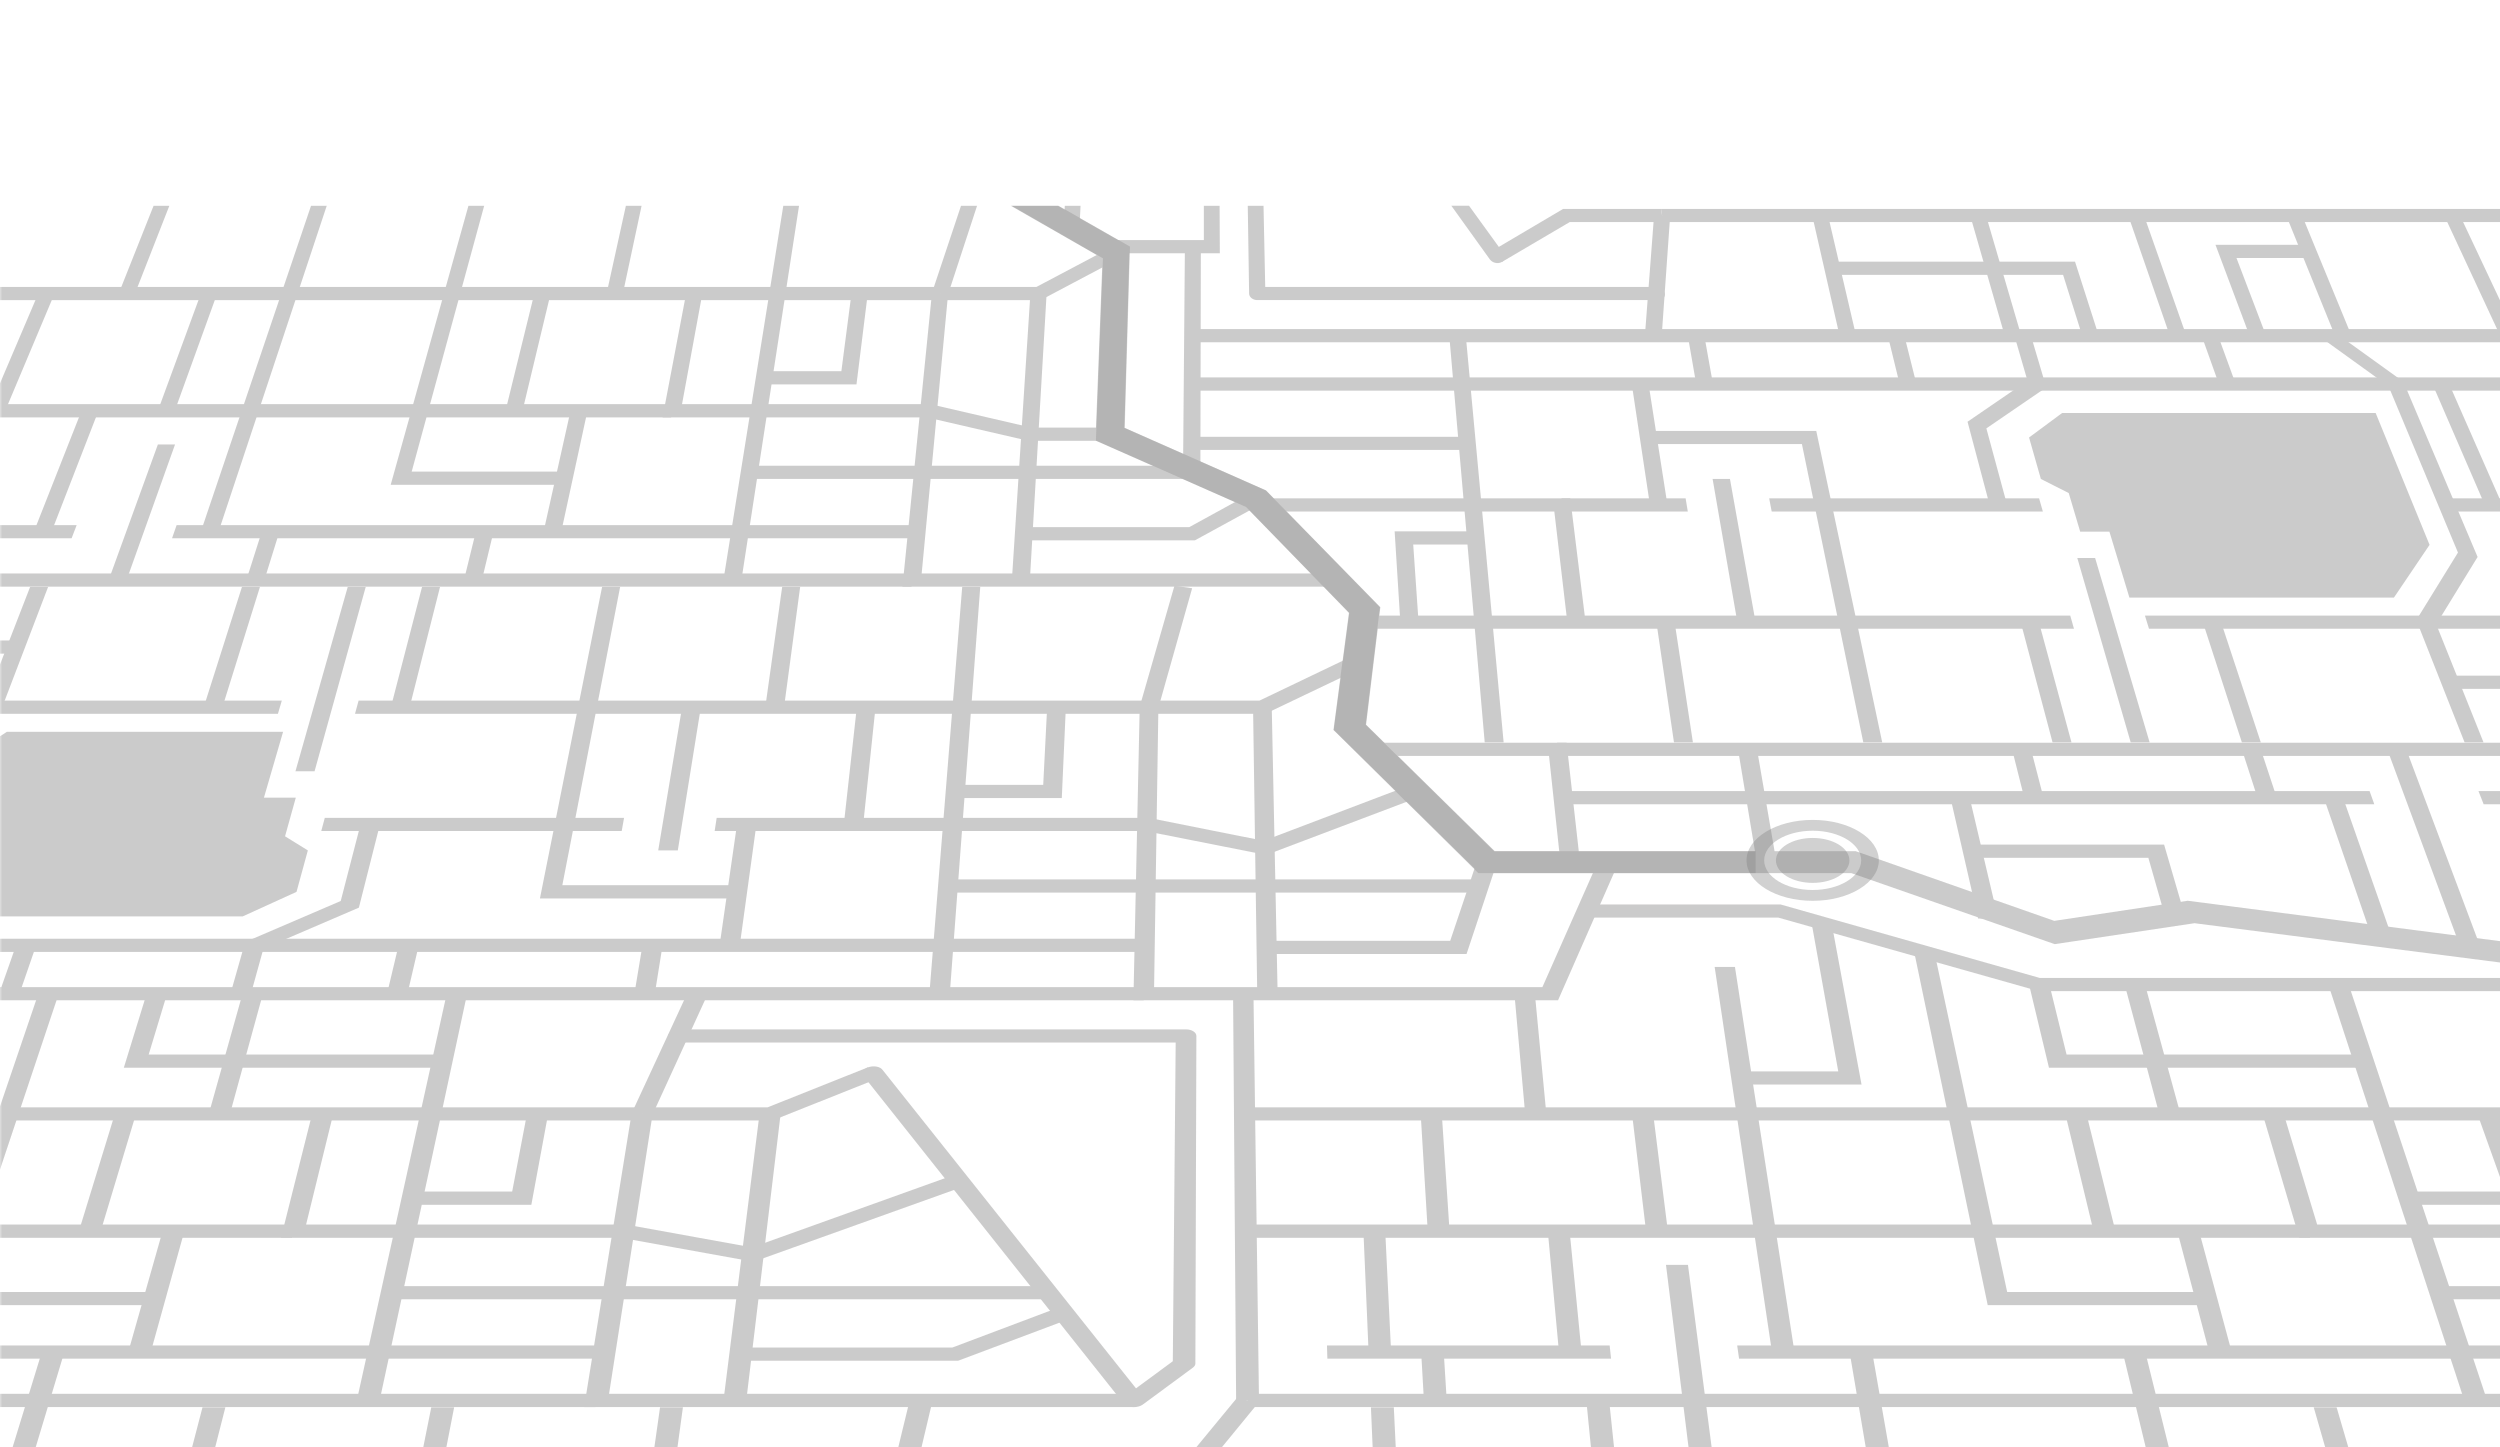 <svg xmlns="http://www.w3.org/2000/svg" xmlns:xlink="http://www.w3.org/1999/xlink" id="Capa_1" data-name="Capa 1" viewBox="0 0 425.2 246.19"><defs><style>      .cls-1 {        fill: #706f6f;      }      .cls-2 {        opacity: .36;      }      .cls-3 {        mask: url(#mask);      }      .cls-4 {        fill: url(#linear-gradient);      }      .cls-5 {        fill: #7f7f7f;      }      .cls-6 {        opacity: .25;      }    </style><linearGradient id="linear-gradient" x1="213.09" y1="250.38" x2="213.09" y2="-153.1" gradientUnits="userSpaceOnUse"><stop offset="0" stop-color="#fff"></stop><stop offset=".47" stop-color="#888"></stop><stop offset="1" stop-color="#000"></stop></linearGradient><mask id="mask" x="-.11" y="-153.1" width="426.4" height="403.48" maskUnits="userSpaceOnUse"><rect class="cls-4" x="-.11" y="-153.1" width="426.4" height="403.48"></rect></mask></defs><g class="cls-3"><g class="cls-2"><g><polygon class="cls-1" points="302.02 145.95 298.68 145.95 295.6 127.44 298.83 127.44 302.02 145.95"></polygon><polygon class="cls-1" points="425.2 134.55 421.54 134.55 422.42 136.79 425.2 136.79 425.2 134.55"></polygon><polygon class="cls-1" points="403.82 136.79 265.98 136.79 265.73 134.55 403.02 134.55 403.82 136.79"></polygon><polygon class="cls-1" points="339.84 156.23 336.44 156.23 331.73 135.67 335 135.67 339.84 156.23"></polygon><polygon class="cls-1" points="268.65 145.95 265.32 145.95 263.46 128.57 234.22 128.57 234.1 126.32 266.44 126.32 268.65 145.95"></polygon><polygon class="cls-1" points="425.2 126.32 264.83 126.32 265.08 128.57 425.2 128.57 425.2 126.32"></polygon><polygon class="cls-1" points="347.56 135.67 344.28 135.67 342.21 127.44 345.43 127.44 347.56 135.67"></polygon><polygon class="cls-1" points="387.23 135.67 383.95 135.67 381.29 127.44 384.51 127.44 387.23 135.67"></polygon><polygon class="cls-1" points="421.76 160.78 418.34 160.78 406.02 127.44 409.25 127.44 421.76 160.78"></polygon><polygon class="cls-1" points="406.79 159.31 403.37 159.31 395.11 135.32 398.38 135.32 406.79 159.31"></polygon><polygon class="cls-1" points="371.74 156.23 368.34 156.23 365.39 145.89 335.74 145.89 335.22 143.65 368.07 143.65 371.74 156.23"></polygon><polygon class="cls-1" points="384.52 126.27 381.3 126.27 374.66 105.82 377.76 105.82 384.52 126.27"></polygon><polygon class="cls-1" points="422.4 126.27 419.18 126.27 411.11 105.82 414.21 105.82 422.4 126.27"></polygon><polygon class="cls-1" points="425.2 114.92 416.28 114.92 417.17 117.16 425.2 117.16 425.2 114.92"></polygon><polygon class="cls-1" points="352.32 126.27 349.1 126.27 343.68 105.82 346.78 105.82 352.32 126.27"></polygon><polygon class="cls-1" points="320.13 126.27 316.91 126.27 312.7 105.82 315.8 105.82 320.13 126.27"></polygon><polygon class="cls-1" points="365.61 126.27 362.39 126.27 353.31 94.91 356.34 94.91 365.61 126.27"></polygon><polygon class="cls-1" points="287.93 126.27 284.71 126.27 281.72 105.82 284.82 105.82 287.93 126.27"></polygon><polygon class="cls-1" points="255.74 126.27 252.52 126.27 250.74 105.82 253.84 105.82 255.74 126.27"></polygon><polygon class="cls-1" points="425.2 104.7 364.81 104.7 365.5 106.94 425.2 106.94 425.2 104.7"></polygon><polygon class="cls-1" points="352.74 106.94 231.93 106.94 231.81 104.7 352.11 104.7 352.74 106.94"></polygon><polygon class="cls-1" points="253.84 105.82 250.74 105.82 246.49 57.09 249.3 57.09 253.84 105.82"></polygon><polygon class="cls-1" points="241.27 105.82 238.17 105.82 237.2 90.37 250.9 90.37 251.1 92.61 240.36 92.61 241.27 105.82"></polygon><polygon class="cls-1" points="269.67 105.82 266.57 105.82 264.36 87 214.51 87 214.46 84.76 267.07 84.76 269.67 105.82"></polygon><polygon class="cls-1" points="425.2 84.76 415.69 84.76 416.63 87 425.2 87 425.2 84.76"></polygon><polygon class="cls-1" points="347.45 87 301.33 87 300.9 84.76 346.81 84.76 347.45 87"></polygon><polygon class="cls-1" points="287.06 87 265.86 87 265.59 84.76 286.69 84.76 287.06 87"></polygon><polygon class="cls-1" points="414.17 106.49 411.16 105.15 418.05 93.98 406.09 65.32 408.94 65.32 421.39 94.73 414.17 106.49"></polygon><polygon class="cls-1" points="315.8 105.82 312.7 105.82 308.6 85.88 311.57 85.88 315.8 105.82"></polygon><polygon class="cls-1" points="298.59 105.82 295.49 105.82 291.28 81.46 294.23 81.46 298.59 105.82"></polygon><polygon class="cls-1" points="425.2 64.19 203.21 64.19 203.2 66.44 425.2 66.44 425.2 64.19"></polygon><polygon class="cls-1" points="249.65 76.53 203.15 76.53 203.16 74.29 249.45 74.29 249.65 76.53"></polygon><polygon class="cls-1" points="283.6 85.88 280.62 85.88 277.53 65.32 280.39 65.32 283.6 85.88"></polygon><polygon class="cls-1" points="204.16 80.15 201.21 80.15 201.52 42.94 204.24 42.94 204.16 80.15"></polygon><polygon class="cls-1" points="425.2 55.97 203.24 55.97 203.23 58.21 425.2 58.21 425.2 55.97"></polygon><polygon class="cls-1" points="291.34 65.32 288.49 65.32 287.06 57.09 289.87 57.09 291.34 65.32"></polygon><polygon class="cls-1" points="325.95 65.32 323.09 65.32 321.08 57.09 323.89 57.09 325.95 65.32"></polygon><polygon class="cls-1" points="347.86 65.32 345 65.32 342.61 57.09 345.42 57.09 347.86 65.32"></polygon><polygon class="cls-1" points="380.25 65.32 377.39 65.32 374.45 57.09 377.25 57.09 380.25 65.32"></polygon><polygon class="cls-1" points="406.67 66 395.27 57.78 396.93 56.4 408.36 64.63 406.67 66"></polygon><polygon class="cls-1" points="425.2 84.98 416.56 65.32 413.71 65.32 422.61 85.88 425.2 85.88 425.2 84.98"></polygon><polygon class="cls-1" points="341.37 85.88 338.39 85.88 334.64 71.73 345.32 64.41 347.54 66.22 337.84 72.86 341.37 85.88"></polygon><polygon class="cls-1" points="311.57 85.88 308.6 85.88 306.47 75.53 280.53 75.53 280.18 73.29 308.91 73.29 311.57 85.88"></polygon><polygon class="cls-1" points="350.73 70.24 404.05 70.24 413.22 92.67 407.16 101.64 362.17 101.64 358.77 90.43 353.8 90.43 351.85 83.86 347.11 81.46 345.1 74.41 350.73 70.24"></polygon><polygon class="cls-1" points="425.2 51.08 418.4 36.65 415.71 36.65 425.2 57.04 425.2 51.08"></polygon><polygon class="cls-1" points="399.94 57.09 397.13 57.09 388.84 36.65 391.53 36.65 399.94 57.09"></polygon><polygon class="cls-1" points="371.85 57.09 369.04 57.09 361.97 36.65 364.65 36.65 371.85 57.09"></polygon><polygon class="cls-1" points="343.77 57.09 340.96 57.09 335.09 36.65 337.78 36.65 343.77 57.09"></polygon><polygon class="cls-1" points="315.68 57.09 312.87 57.09 308.22 36.65 310.91 36.65 315.68 57.09"></polygon><polygon class="cls-1" points="282.61 57.3 279.78 56.88 281.34 36.43 284.05 36.86 282.61 57.3"></polygon><polygon class="cls-1" points="425.2 35.53 282.5 35.53 282.88 37.77 425.2 37.77 425.2 35.53"></polygon><polygon class="cls-1" points="385.41 57.09 382.6 57.09 376.81 41.64 391.9 41.64 392.82 43.88 380.38 43.88 385.41 57.09"></polygon><polygon class="cls-1" points="255.43 44.56 253.72 42.7 265.86 35.53 282.5 35.53 282.88 37.77 266.98 37.77 255.43 44.56"></polygon><polygon class="cls-1" points="356.95 57.09 354.14 57.09 350.89 46.75 311.89 46.75 311.38 44.5 352.92 44.5 356.95 57.09"></polygon><polygon class="cls-1" points="181.1 35 180.9 38.65 183.6 38.65 183.78 35 181.1 35"></polygon><polygon class="cls-1" points="204.75 35 204.75 40.83 188.64 40.83 188.56 43.07 207.47 43.07 207.43 35 204.75 35"></polygon><g><path class="cls-1" d="M253.42,44.14c.4,.55,1.25,.77,1.89,.48,.64-.28,.83-.96,.42-1.51l-5.88-8.12h-3.01l6.57,9.15Z"></path><path class="cls-1" d="M281.59,48.8h-66.4l-.29-13.8h-2.68l.23,14.92c0,.62,.64,1.12,1.4,1.12h68.11c.77,0,1.3-.5,1.2-1.12-.1-.62-.81-1.12-1.57-1.12Z"></path></g></g><polygon class="cls-1" points="425.2 160.07 372.08 153.2 349.39 156.62 315.62 144.77 254.23 144.77 232.34 123.26 234.77 103.28 215.32 83.41 191.24 72.77 192.13 41.94 179.94 35 171.92 35 187.52 43.94 186.32 74.93 211.93 86.23 229.47 104.24 226.83 124.15 251.54 148.5 314.87 148.5 349.46 160.58 373.24 157.02 425.2 163.7 425.2 160.07"></polygon><g><polygon class="cls-1" points="26.12 35 20.19 49.92 22.96 49.92 28.8 35 26.12 35"></polygon><polygon class="cls-1" points="52.9 35 47.85 49.92 50.62 49.92 55.57 35 52.9 35"></polygon><polygon class="cls-1" points="79.67 35 75.51 49.92 78.28 49.92 82.35 35 79.67 35"></polygon><polygon class="cls-1" points="106.45 35 103.17 49.92 105.94 49.92 109.12 35 106.45 35"></polygon><polygon class="cls-1" points="133.22 35 130.84 49.92 133.6 49.92 135.9 35 133.22 35"></polygon><polygon class="cls-1" points="163.45 35 158.54 49.71 161.22 50.14 166.18 35 163.45 35"></polygon><polygon class="cls-1" points="0 48.8 0 51.05 159.77 51.05 159.99 48.8 0 48.8"></polygon><polygon class="cls-1" points="126.1 98.66 123.04 98.66 130.84 49.92 133.6 49.92 126.1 98.66"></polygon><polygon class="cls-1" points="145.67 65.38 129.79 65.38 130.15 63.13 143.1 63.13 144.82 49.92 147.59 49.92 145.67 65.38"></polygon><polygon class="cls-1" points="157.83 70.99 112.69 70.99 116.7 49.92 119.46 49.92 116 68.74 158.04 68.74 157.83 70.99"></polygon><polygon class="cls-1" points="0 68.74 0 70.99 114.14 70.99 114.56 68.74 0 68.74"></polygon><polygon class="cls-1" points="6.51 49.92 0 65.19 0 69.86 .89 69.86 9.28 49.92 6.51 49.92"></polygon><polygon class="cls-1" points="29.73 69.86 26.85 69.86 34.17 49.92 36.94 49.92 29.73 69.86"></polygon><polygon class="cls-1" points="44 69.86 41.11 69.86 47.85 49.92 50.62 49.92 44 69.86"></polygon><polygon class="cls-1" points="72.84 69.86 69.96 69.86 75.51 49.92 78.28 49.92 72.84 69.86"></polygon><polygon class="cls-1" points="88.87 69.86 85.98 69.86 90.88 49.92 93.65 49.92 88.87 69.86"></polygon><polygon class="cls-1" points="0 89.31 0 91.55 12.18 91.55 13.04 89.31 0 89.31"></polygon><polygon class="cls-1" points="155.82 91.55 29.26 91.55 30.04 89.31 156.04 89.31 155.82 91.55"></polygon><polygon class="cls-1" points="156.8 81.46 127.27 81.46 127.62 79.21 157.02 79.21 156.8 81.46"></polygon><polygon class="cls-1" points="95.46 90.43 92.45 90.43 97.04 69.86 99.92 69.86 95.46 90.43"></polygon><polygon class="cls-1" points="176.98 51.05 159.77 51.05 159.99 48.8 176.28 48.8 189.11 42.01 190.55 43.87 176.98 51.05"></polygon><polygon class="cls-1" points="188.75 74.97 174.88 74.97 157.42 70.94 158.44 68.79 175.43 72.73 188.82 72.73 188.75 74.97"></polygon><polygon class="cls-1" points="202.75 81.46 156.8 81.46 157.02 79.21 202.76 79.21 202.75 81.46"></polygon><polygon class="cls-1" points="175.16 98.66 172.1 98.66 175.25 49.92 178.01 49.92 175.16 98.66"></polygon><polygon class="cls-1" points="227.05 99.78 153.49 99.78 158.5 49.92 161.26 49.92 156.76 97.53 226.96 97.53 227.05 99.78"></polygon><polygon class="cls-1" points="203.23 91.9 174.04 91.9 174.18 89.66 202.26 89.66 212.74 83.91 214.52 85.73 203.23 91.9"></polygon><polygon class="cls-1" points="0 97.53 0 99.78 155.02 99.78 155.24 97.53 0 97.53"></polygon><polygon class="cls-1" points="81.96 98.66 78.91 98.66 80.93 90.43 83.94 90.43 81.96 98.66"></polygon><polygon class="cls-1" points="44.96 98.66 41.9 98.66 44.52 90.43 47.52 90.43 44.96 98.66"></polygon><polygon class="cls-1" points="21.53 98.66 18.48 98.66 26.85 75.6 29.77 75.6 21.53 98.66"></polygon><polygon class="cls-1" points="8.77 90.43 5.76 90.43 13.87 69.86 16.75 69.86 8.77 90.43"></polygon><polygon class="cls-1" points="37.05 90.78 34.04 90.78 41.11 69.86 44 69.86 37.05 90.78"></polygon><polygon class="cls-1" points="95.71 82.45 66.45 82.45 69.96 69.86 72.84 69.86 70.02 80.21 96.21 80.21 95.71 82.45"></polygon><polygon class="cls-1" points="37.83 120.28 34.65 120.28 41.15 99.83 44.21 99.83 37.83 120.28"></polygon><polygon class="cls-1" points="5.12 99.83 0 113.02 0 120.28 .37 120.28 8.18 99.83 5.12 99.83"></polygon><polygon class="cls-1" points="0 108.93 0 111.18 2.28 111.18 3.14 108.93 0 108.93"></polygon><polygon class="cls-1" points="69.67 120.28 66.48 120.28 71.78 99.83 74.84 99.83 69.67 120.28"></polygon><polygon class="cls-1" points="101.51 120.28 98.32 120.28 102.4 99.83 105.47 99.83 101.51 120.28"></polygon><polygon class="cls-1" points="53.5 131.18 50.25 131.18 59.14 99.83 62.2 99.83 53.5 131.18"></polygon><polygon class="cls-1" points="133.35 120.28 130.16 120.28 133.03 99.83 136.09 99.83 133.35 120.28"></polygon><polygon class="cls-1" points="165.19 120.28 162 120.28 163.65 99.83 166.72 99.83 165.19 120.28"></polygon><polygon class="cls-1" points="196.99 120.49 193.88 120.06 199.75 99.62 202.76 100.05 196.99 120.49"></polygon><polygon class="cls-1" points="0 119.16 0 121.4 47.27 121.4 47.93 119.16 0 119.16"></polygon><polygon class="cls-1" points="195.41 121.4 60.38 121.4 60.99 119.16 195.45 119.16 195.41 121.4"></polygon><polygon class="cls-1" points="161.54 169.01 158.07 169.01 162 120.28 165.19 120.28 161.54 169.01"></polygon><polygon class="cls-1" points="180.59 135.73 162.39 135.73 162.57 133.49 177.43 133.49 178.1 120.28 181.28 120.28 180.59 135.73"></polygon><polygon class="cls-1" points="195.05 141.34 143.39 141.34 145.73 120.28 148.91 120.28 146.93 139.1 195.09 139.1 195.05 141.34"></polygon><polygon class="cls-1" points="105.74 141.34 54.64 141.34 55.24 139.1 106.14 139.1 105.74 141.34"></polygon><polygon class="cls-1" points="145.04 141.34 121.55 141.34 121.89 139.1 145.29 139.1 145.04 141.34"></polygon><polygon class="cls-1" points="97.65 140.22 94.35 140.22 98.32 120.28 101.51 120.28 97.65 140.22"></polygon><polygon class="cls-1" points="115.28 144.64 111.95 144.64 116.01 120.28 119.2 120.28 115.28 144.64"></polygon><polygon class="cls-1" points="0 159.66 0 161.9 194.67 161.9 194.71 159.66 0 159.66"></polygon><polygon class="cls-1" points="194.85 151.81 161.14 151.81 161.32 149.57 194.89 149.57 194.85 151.81"></polygon><polygon class="cls-1" points="125.82 160.78 122.39 160.78 125.35 140.22 128.65 140.22 125.82 160.78"></polygon><polygon class="cls-1" points="215.21 121.4 195.41 121.4 195.45 119.16 214.21 119.16 228.41 112.36 230.23 114.23 215.21 121.4"></polygon><polygon class="cls-1" points="215.35 145.41 194.58 141.3 195.55 139.14 214.92 143 239.6 133.63 241.3 135.59 215.35 145.41"></polygon><polygon class="cls-1" points="251.65 151.81 194.85 151.81 194.89 149.57 251.47 149.57 251.65 151.81"></polygon><polygon class="cls-1" points="217.3 169.01 213.83 169.01 213.12 120.28 216.3 120.28 217.3 169.01"></polygon><polygon class="cls-1" points="264.99 170.13 192.77 170.13 193.84 120.28 197.02 120.28 196.29 167.89 262.33 167.89 271.91 146.25 275.14 147.02 264.99 170.13"></polygon><polygon class="cls-1" points="249.43 162.26 215.45 162.26 215.41 160.01 246.65 160.01 251.25 146.34 254.53 146.93 249.43 162.26"></polygon><polygon class="cls-1" points="0 167.89 0 170.13 194.52 170.13 194.56 167.89 0 167.89"></polygon><polygon class="cls-1" points="111.37 169.01 107.9 169.01 109.27 160.78 112.69 160.78 111.37 169.01"></polygon><polygon class="cls-1" points="69.3 169.01 65.83 169.01 67.79 160.78 71.22 160.78 69.3 169.01"></polygon><polygon class="cls-1" points="42.68 169.01 39.2 169.01 41.54 160.78 44.96 160.78 42.68 169.01"></polygon><polygon class="cls-1" points="2.73 160.78 0 168.55 0 169.01 3.31 169.01 6.15 160.78 2.73 160.78"></polygon><polygon class="cls-1" points="44.01 161.69 42.49 159.88 57.95 153.24 61.32 140.22 64.62 140.22 61.04 154.37 44.01 161.69"></polygon><polygon class="cls-1" points="125.23 152.81 91.83 152.81 94.35 140.22 97.65 140.22 95.64 150.56 125.55 150.56 125.23 152.81"></polygon><polygon class="cls-1" points="48.48 142.24 50.31 135.67 44.89 135.67 48.15 124.46 1.18 124.46 0 125.23 0 155.86 41.28 155.86 50.43 151.69 52.36 144.64 48.48 142.24"></polygon><polygon class="cls-1" points="6.52 169.01 0 188.18 0 189.45 3.16 189.45 9.99 169.01 6.52 169.01"></polygon><polygon class="cls-1" points="39.11 189.45 35.51 189.45 41.25 169.01 44.72 169.01 39.11 189.45"></polygon><polygon class="cls-1" points="75.06 189.45 71.46 189.45 75.98 169.01 79.45 169.01 75.06 189.45"></polygon><polygon class="cls-1" points="110.94 189.67 107.48 189.24 116.96 168.79 120.3 169.22 110.94 189.67"></polygon><polygon class="cls-1" points="0 188.33 0 190.57 109.03 190.57 109.38 188.33 0 188.33"></polygon><polygon class="cls-1" points="64.57 238.18 60.69 238.18 71.46 189.45 75.06 189.45 64.57 238.18"></polygon><polygon class="cls-1" points="90.37 204.91 69.89 204.91 70.38 202.66 87.11 202.66 89.63 189.45 93.23 189.45 90.37 204.91"></polygon><polygon class="cls-1" points="105.86 210.52 47.79 210.52 53.09 189.45 56.68 189.45 52.06 208.27 106.22 208.27 105.86 210.52"></polygon><polygon class="cls-1" points="0 208.27 0 210.52 49.65 210.52 50.21 208.27 0 208.27"></polygon><polygon class="cls-1" points="0 189.45 0 198.92 3.16 189.45 0 189.45"></polygon><polygon class="cls-1" points="17.13 209.39 13.42 209.39 19.54 189.45 23.13 189.45 17.13 209.39"></polygon><polygon class="cls-1" points="0 228.84 0 231.08 102.6 231.08 102.95 228.84 0 228.84"></polygon><polygon class="cls-1" points="104.2 220.98 66.38 220.98 66.87 218.74 104.56 218.74 104.2 220.98"></polygon><polygon class="cls-1" points="25.64 229.96 21.81 229.96 27.65 209.39 31.36 209.39 25.64 229.96"></polygon><polygon class="cls-1" points="131.38 190.57 109.03 190.57 109.38 188.33 130.57 188.33 147.59 181.54 149.38 183.4 131.38 190.57"></polygon><polygon class="cls-1" points="128.16 214.6 105.35 210.47 106.73 208.32 127.92 212.16 161.46 200.12 163.25 202.03 128.16 214.6"></polygon><polygon class="cls-1" points="177.48 220.98 104.2 220.98 104.56 218.74 177.58 218.74 177.48 220.98"></polygon><polygon class="cls-1" points="126.93 238.18 123.05 238.18 129.18 189.45 132.77 189.45 126.93 238.18"></polygon><polygon class="cls-1" points="192.82 239.31 99.35 239.31 107.41 189.45 111 189.45 103.59 237.06 192.86 237.06 192.82 239.31"></polygon><polygon class="cls-1" points="162.97 231.43 125.82 231.43 126.09 229.19 161.97 229.19 179.38 222.63 181.39 224.51 162.97 231.43"></polygon><polygon class="cls-1" points="0 237.06 0 239.31 101.29 239.31 101.65 237.06 0 237.06"></polygon><polygon class="cls-1" points="6.06 246.19 10.94 229.96 7.11 229.96 2.13 246.19 6.06 246.19"></polygon><polygon class="cls-1" points="0 219.74 0 221.98 25.97 221.98 26.6 219.74 0 219.74"></polygon><polygon class="cls-1" points="74.97 181.6 21.06 181.6 24.94 169.01 28.42 169.01 25.29 179.35 75.46 179.35 74.97 181.6"></polygon><polygon class="cls-1" points="36.59 246.19 38.33 239.36 34.44 239.36 32.66 246.19 36.59 246.19"></polygon><polygon class="cls-1" points="75.91 246.19 77.24 239.36 73.35 239.36 71.98 246.19 75.91 246.19"></polygon><polygon class="cls-1" points="115.22 246.19 116.15 239.36 112.26 239.36 111.29 246.19 115.22 246.19"></polygon><polygon class="cls-1" points="156.72 246.19 158.59 238.29 154.74 238.08 152.77 246.19 156.72 246.19"></polygon><polygon class="cls-1" points="263 189.45 259.4 189.45 257.57 169.01 261.05 169.01 263 189.45"></polygon><polygon class="cls-1" points="298.94 189.45 295.35 189.45 291.63 164.46 295.08 164.46 298.94 189.45"></polygon><polygon class="cls-1" points="334.89 189.45 331.3 189.45 325.58 161.98 329.01 161.98 334.89 189.45"></polygon><polygon class="cls-1" points="370.84 189.45 367.24 189.45 361.36 167.45 364.82 167.45 370.84 189.45"></polygon><polygon class="cls-1" points="406.78 189.45 403.19 189.45 396 167.45 399.46 167.45 406.78 189.45"></polygon><polygon class="cls-1" points="425.2 188.33 211.66 188.33 211.68 190.57 425.2 190.57 425.2 188.33"></polygon><polygon class="cls-1" points="423.01 238.18 419.12 238.18 403.19 189.45 406.78 189.45 423.01 238.18"></polygon><g><polygon class="cls-1" points="425.2 190.11 424.96 189.45 421.36 189.45 425.2 200.19 425.2 190.11"></polygon><polygon class="cls-1" points="425.2 202.66 409.35 202.66 410.09 204.91 425.2 204.91 425.2 202.66"></polygon></g><polygon class="cls-1" points="316.61 184.46 296.81 184.46 296.46 182.22 312.65 182.22 308.12 157.01 311.52 157.01 316.61 184.46"></polygon><polygon class="cls-1" points="425.2 208.27 394.1 208.27 388.41 189.45 384.82 189.45 391.06 210.52 425.2 210.52 425.2 208.27"></polygon><polygon class="cls-1" points="392.92 210.52 211.89 210.52 211.87 208.27 392.25 208.27 392.92 210.52"></polygon><polygon class="cls-1" points="246.54 209.39 242.83 209.39 241.63 189.45 245.22 189.45 246.54 209.39"></polygon><polygon class="cls-1" points="283.67 209.39 279.96 209.39 277.58 189.45 281.17 189.45 283.67 209.39"></polygon><polygon class="cls-1" points="302.03 209.39 298.31 209.39 295.35 189.45 298.94 189.45 302.03 209.39"></polygon><polygon class="cls-1" points="339.16 209.39 335.45 209.39 331.3 189.45 334.89 189.45 339.16 209.39"></polygon><polygon class="cls-1" points="359.79 209.39 356.07 209.39 351.27 189.45 354.86 189.45 359.79 209.39"></polygon><polygon class="cls-1" points="274.01 231.08 225.76 231.08 225.69 228.84 273.77 228.84 274.01 231.08"></polygon><polygon class="cls-1" points="425.2 228.84 295.46 228.84 295.78 231.08 425.2 231.08 425.2 228.84"></polygon><polygon class="cls-1" points="425.2 218.74 414.65 218.74 415.39 220.98 425.2 220.98 425.2 218.74"></polygon><polygon class="cls-1" points="379.57 229.96 375.74 229.96 370.31 209.39 374.02 209.39 379.57 229.96"></polygon><polygon class="cls-1" points="425.2 237.06 212.17 237.06 212.2 239.31 425.2 239.31 425.2 237.06"></polygon><polygon class="cls-1" points="368.88 246.19 364.87 229.96 361.03 229.96 364.95 246.19 368.88 246.19"></polygon><polygon class="cls-1" points="321.26 246.19 318.42 229.96 314.58 229.96 317.33 246.19 321.26 246.19"></polygon><polygon class="cls-1" points="291.12 246.19 287.09 215.13 283.35 215.13 287.19 246.19 291.12 246.19"></polygon><polygon class="cls-1" points="246.06 238.18 242.18 238.18 241.71 229.96 245.55 229.96 246.06 238.18"></polygon><polygon class="cls-1" points="236.6 229.96 232.77 229.96 231.89 209.39 235.6 209.39 236.6 229.96"></polygon><polygon class="cls-1" points="268.99 229.96 265.15 229.96 263.25 209.39 266.96 209.39 268.99 229.96"></polygon><polygon class="cls-1" points="305.26 230.31 301.43 230.31 298.31 209.39 302.03 209.39 305.26 230.31"></polygon><polygon class="cls-1" points="375.52 221.98 338.07 221.98 335.45 209.39 339.16 209.39 341.38 219.74 374.93 219.74 375.52 221.98"></polygon><polygon class="cls-1" points="402.4 181.6 348.49 181.6 345.1 167.45 348.56 167.45 351.48 179.35 401.66 179.35 402.4 181.6"></polygon><polygon class="cls-1" points="274.52 246.19 273.68 238.18 269.8 238.18 270.59 246.19 274.52 246.19"></polygon><polygon class="cls-1" points="237.39 246.19 237.06 239.36 233.17 239.36 233.46 246.19 237.39 246.19"></polygon><polygon class="cls-1" points="399.41 246.19 397.41 239.36 393.52 239.36 395.48 246.19 399.41 246.19"></polygon><polygon class="cls-1" points="207.78 246.19 213.95 238.66 210.42 237.71 203.43 246.19 207.78 246.19"></polygon><polygon class="cls-1" points="214.13 238.18 210.24 238.18 209.72 169.01 213.19 169.01 214.13 238.18"></polygon><path class="cls-1" d="M192.82,239.31c-.06,0-.12,0-.18,0-.66-.03-1.24-.26-1.53-.6l-44.25-55.71c-.4-.55,.01-1.23,.91-1.51,.9-.28,1.95-.07,2.34,.48l43.1,54.16,6.26-4.61,.49-54.2H115.2c-.97,0-1.68-.5-1.59-1.12,.1-.62,.96-1.12,1.93-1.12h86.19c.97,0,1.75,.5,1.75,1.12l-.17,55.71c0,.25-.15,.49-.41,.69l-8.55,6.3c-.37,.27-.95,.43-1.54,.43Z"></path><polygon class="cls-1" points="425.2 166.33 346.93 166.33 302.83 153.83 269.84 153.83 270.1 156.07 302.47 156.07 346.72 168.57 425.2 168.57 425.2 166.33"></polygon></g></g></g><g class="cls-2"><path class="cls-5" d="M308.3,153.21c-6.2,0-11.25-3.08-11.25-6.88s5.05-6.88,11.25-6.88,11.25,3.08,11.25,6.88-5.05,6.88-11.25,6.88Zm0-11.92c-4.55,0-8.25,2.26-8.25,5.04s3.7,5.04,8.25,5.04,8.25-2.26,8.25-5.04-3.7-5.04-8.25-5.04Z"></path><ellipse class="cls-5" cx="308.3" cy="146.34" rx="6.25" ry="3.82"></ellipse></g><g class="cls-6"><polygon class="cls-1" points="298.6 144.77 254.12 144.77 232.28 123.26 234.7 103.28 215.31 83.41 191.3 72.77 192.19 41.94 180.04 35 172.04 35 187.59 43.94 186.39 74.93 211.93 86.23 229.42 104.24 226.79 124.15 251.43 148.5 298.6 148.5 298.6 144.77"></polygon></g></svg>